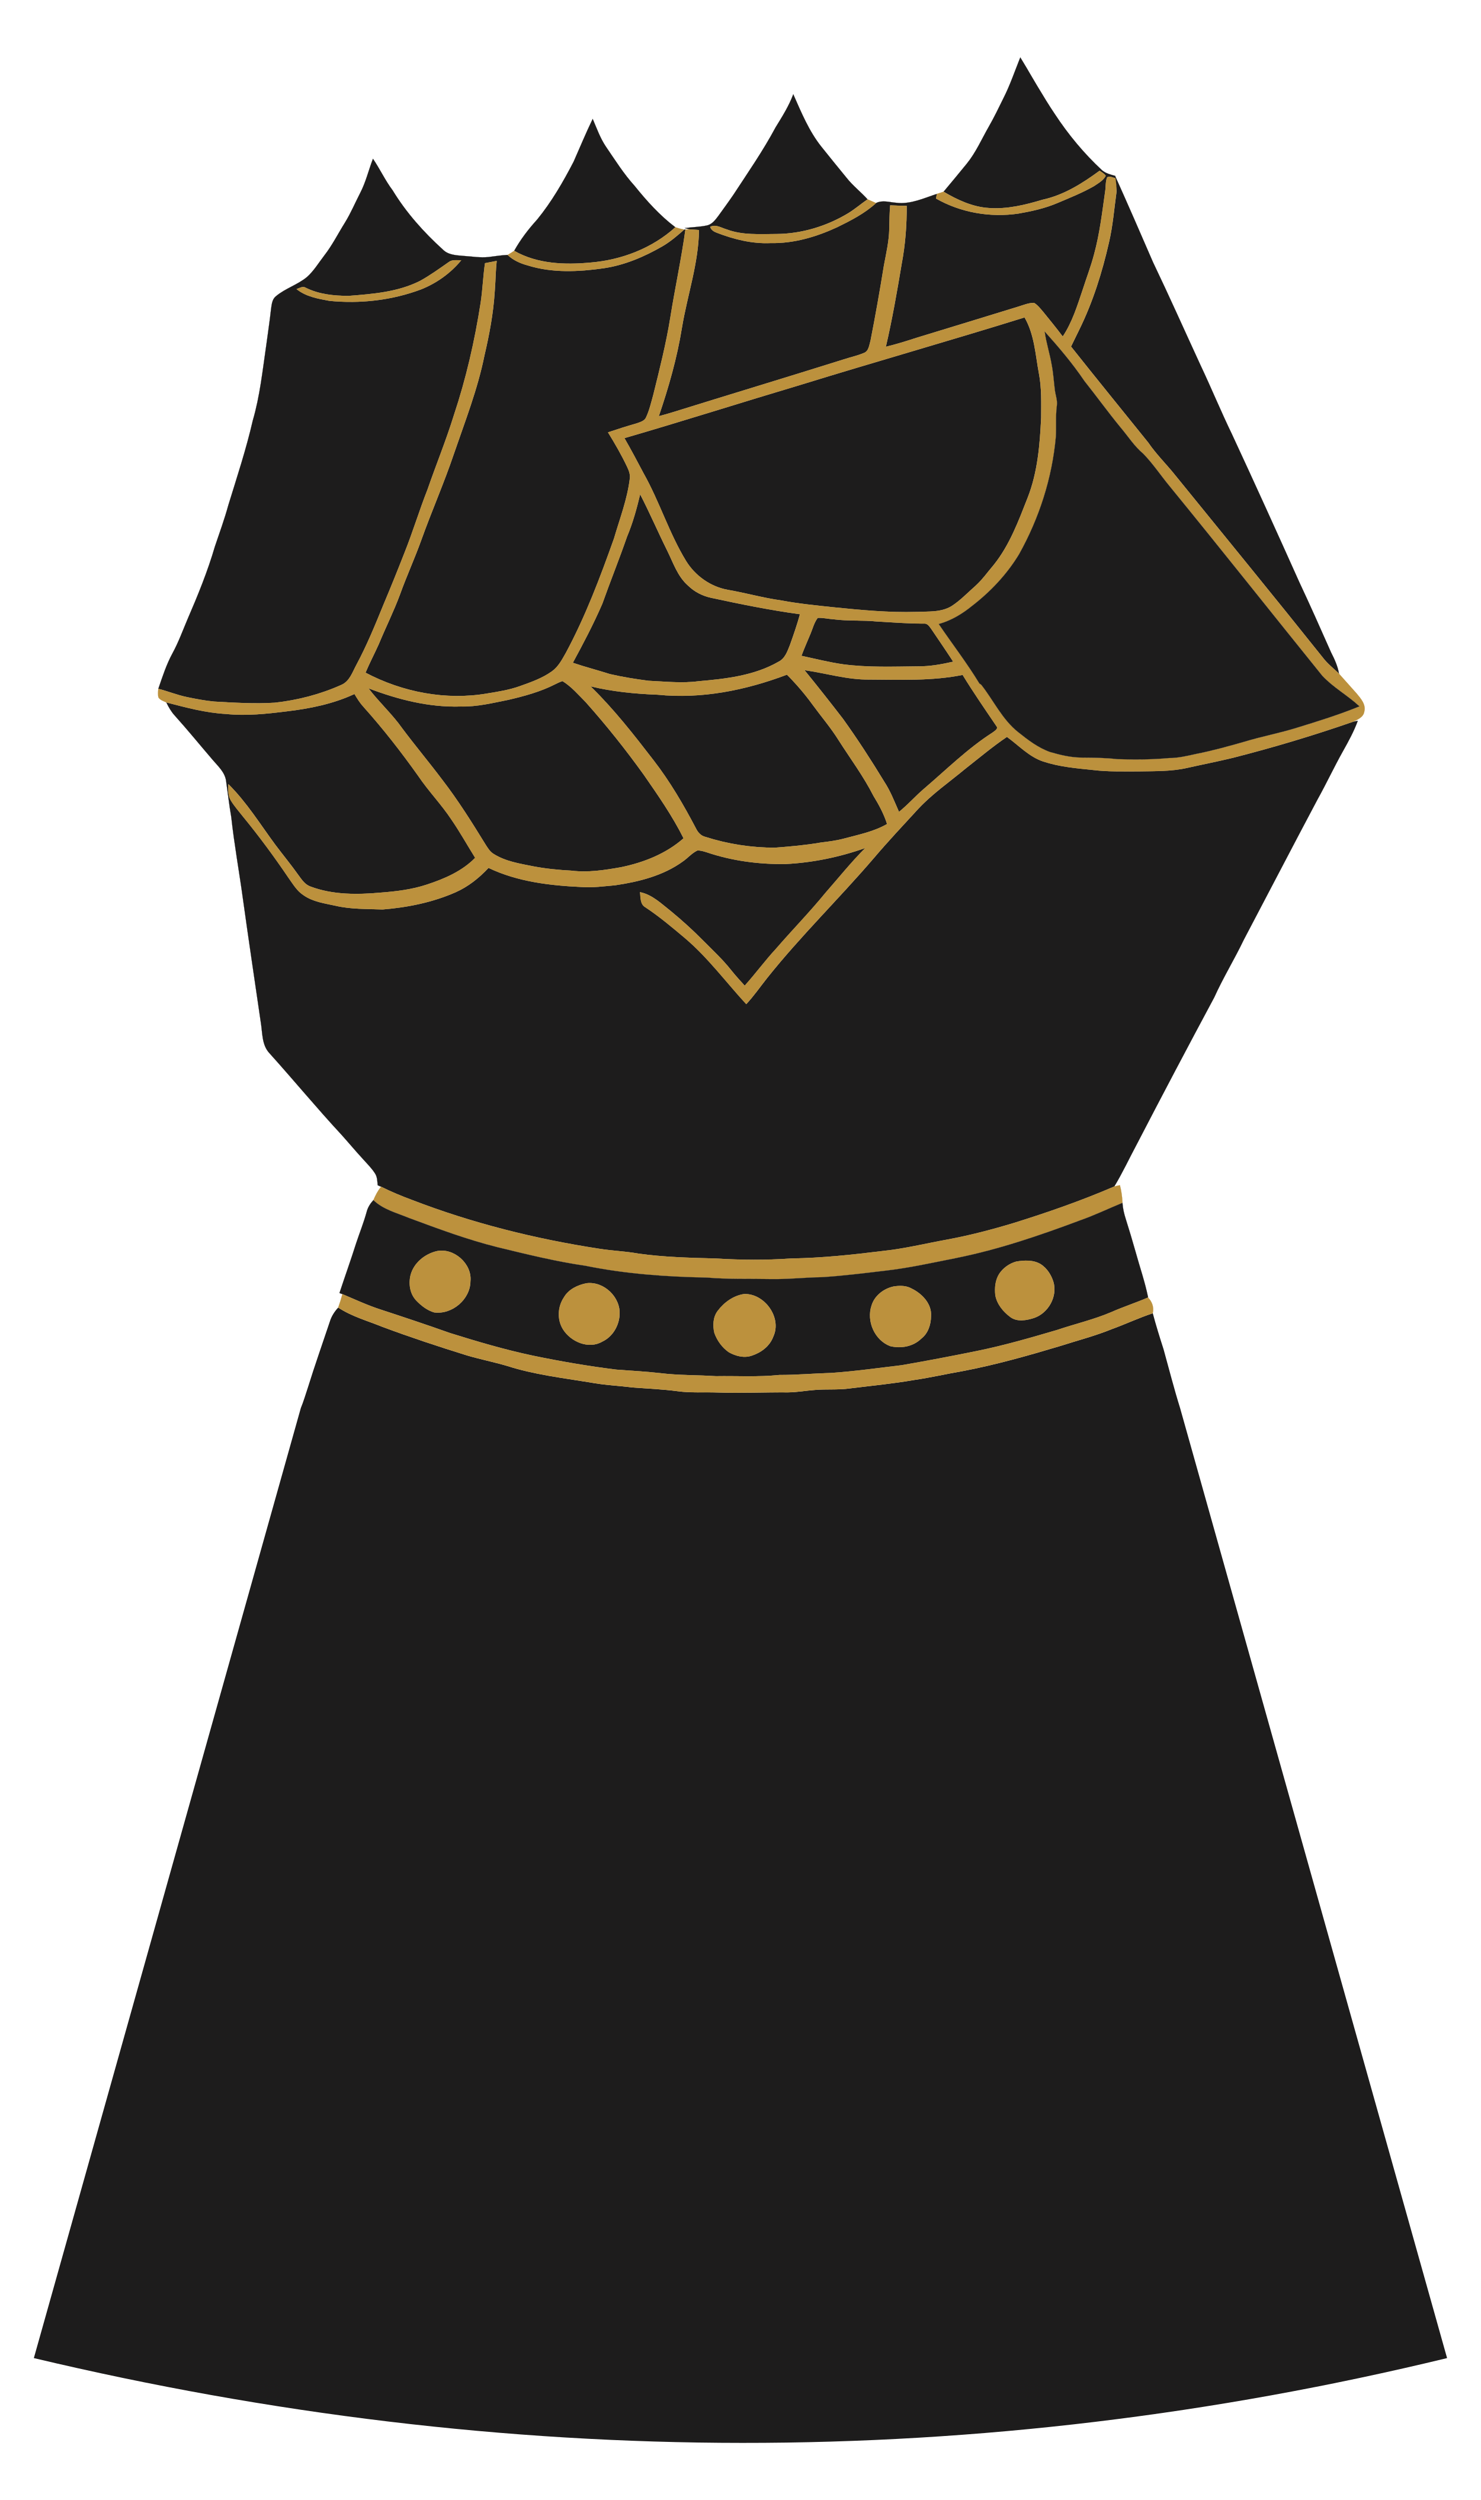 <?xml version="1.0" encoding="UTF-8"?>
<!DOCTYPE svg  PUBLIC '-//W3C//DTD SVG 1.1//EN'  'http://www.w3.org/Graphics/SVG/1.1/DTD/svg11.dtd'>
<svg enable-background="new 977.593 54.564 1003.924 1693.871" version="1.1" viewBox="977.59 54.564 1003.9 1693.9" xml:space="preserve" xmlns="http://www.w3.org/2000/svg">

	<path d="m1958.5 1652.2c-317.74 76.99-637.08 76.228-957.97 0l180.98-643.71c1.85-4.48 3.19-9.13 4.72-13.71 4.66-15.03 9.92-29.85 14.9-44.77 1.09-3.62 3.16-6.84 5.72-9.59 9.18 6.07 19.89 8.98 29.99 13.09 18.88 7.04 38.02 13.36 57.26 19.33 9.06 2.67 18.33 4.5 27.38 7.17 18.19 5.84 37.25 8.05 56.03 11.13 9.53 1.81 19.25 2.19 28.87 3.43 10.21 0.73 20.46 1.2 30.63 2.54 8.88 1.23 17.87 0.51 26.8 0.85 16.02 0.56 32.04-0.21 48.06-0.09 6.01-0.04 11.94-1.18 17.93-1.61 8-0.73 16.08 0.09 24.05-1.08 14.43-1.79 28.92-3.17 43.26-5.66 11.12-1.61 22.07-4.15 33.14-6.06 22.21-4.23 43.97-10.39 65.61-16.87 11.92-3.82 24.09-6.94 35.7-11.68 9.22-3.35 18.12-7.56 27.45-10.63 2.18 8.21 4.71 16.32 7.31 24.41 3.7 13.27 7.08 26.65 11.19 39.8l180.99 643.71z" fill="#1D1C1C"/>
	<g stroke-width=".094">
		<path d="m1669.2 93.438 4.362 7.237s12.115 21.015 19.015 31.105c9.12 13.89 19.81 26.78 32 38.09 2.48 2.15 5.75 2.95 8.84 3.82 0.07 0.4 0.22 1.21 0.29 1.61-1.85-0.35-3.8-1.63-5.61-0.62-1.26 3.14-0.81 6.64-1.4 9.92-2 14.12-3.68 28.35-7.43 42.14-2.15 8.23-5.22 16.17-7.81 24.27-3.65 10.84-7.07 21.95-13.48 31.56-4.31-5.73-8.84-11.28-13.36-16.84-1.86-2.14-3.62-4.48-6.08-5.96-3.74-0.03-7.25 1.51-10.77 2.57-22.99 7.04-45.96 14.13-68.97 21.11-6.85 2.24-13.73 4.38-20.74 6.07 4.34-18.62 7.6-37.46 10.76-56.31 2.44-12.9 3.44-26.04 3.38-39.16-3.73-0.05-7.46-0.16-11.18-0.37-0.45 5.26-0.5 10.54-0.62 15.82-0.12 8.38-2.07 16.59-3.6 24.79-2.76 17.05-5.75 34.06-9.09 51-0.92 3.01-1.13 7.25-4.61 8.46-4.41 1.86-9.12 2.84-13.66 4.34-38.65 12.13-77.44 23.83-116.12 35.87-3.04 0.92-6.1 1.79-9.17 2.61 6.69-19.6 12.41-39.59 15.7-60.05 3.68-22.07 11.24-43.55 11.55-66.1-2.11-0.16-4.21-0.31-6.31-0.46-1.14-0.25-2.25-0.55-3.37-0.84 4.93-0.72 9.96-0.74 14.85-1.76 3.54-0.64 5.8-3.67 7.83-6.35 3.49-4.84 7.02-9.65 10.38-14.58 9.83-15.01 20.09-29.78 28.56-45.62 4.44-7.22 9.01-14.41 11.97-22.4 5.45 12.29 10.62 24.95 19.07 35.56 5.6 7.05 11.32 14.01 17.01 20.98 4.22 5.4 9.71 9.6 14.3 14.67-4.47 3.07-8.58 6.64-13.21 9.46-14.6 8.78-31.46 13.9-48.54 14.04-11.26 0-22.9 0.95-33.66-3.09-3.66-1.01-7.49-3.74-11.29-1.76 0.63 2.08 2.51 3.23 4.43 3.95 11.6 4.47 23.95 7.59 36.47 7.01 15.65 0.36 30.97-4.18 45.05-10.68 9.34-4.56 18.73-9.35 26.47-16.41 4.4-2.25 9.38-0.46 14.01-0.17 9.53 1.08 18.45-3.16 27.28-6.05-0.21 1.05-0.41 2.1-0.6 3.15 16.79 9.56 36.73 12.98 55.79 10.19 9.05-1.58 18.1-3.55 26.57-7.19 8.34-3.52 16.79-6.9 24.68-11.39 2.9-1.98 6.3-3.8 8-7.01-1.06-1.51-2.72-2.38-4.17-3.43-11.66 8.59-24.3 16.55-38.65 19.64-11.81 3.54-24.06 6.55-36.48 5.62-11.03-0.72-21.27-5.49-30.64-11.04 5.26-6.3 10.52-12.6 15.7-18.98 6.19-7.61 10.11-16.68 14.96-25.14 3.57-6.22 6.68-12.68 9.84-19.11 4.42-8.64 7.912-18.822 11.502-27.792z" fill="#1D1C1C" stroke="#1D1C1C"/>
		<path d="m1366.4 164.13c4.29-9.69 8.33-19.48 12.95-29.02 2.76 6.4 5.08 13.06 9.01 18.87 6.19 9.05 12.04 18.39 19.43 26.55 8.24 10.23 17.09 20.07 27.61 28.01-15.73 14.24-36.47 22.18-57.48 23.92-17.47 1.66-36.21 0.99-51.79-7.96 4.28-7.69 9.63-14.66 15.54-21.16 9.82-12 17.6-25.49 24.73-39.21z" fill="#1D1C1C" stroke="#1D1C1C"/>
		<path d="m1230.4 162.11c4.76 6.97 8.28 14.7 13.38 21.46 9.15 15.03 21 28.28 34.01 40.08 3.64 3.69 9.06 3.86 13.9 4.29 5.74 0.34 11.48 1.39 17.24 0.74 4.26-0.49 8.49-1.25 12.78-1.39 3.74 3.53 8.49 5.7 13.41 7.02 16.68 5.28 34.55 4.44 51.65 1.99 14.23-2.08 27.62-7.82 40-14.96 5.32-3.13 10.02-7.16 14.63-11.23l0.83-0.04c-2.76 19.95-7.06 39.64-10.23 59.52-2.85 17.71-7.25 35.11-11.57 52.5-1.43 5.09-2.59 10.31-4.84 15.13-1.1 2.7-4.22 3.36-6.68 4.27-6.44 1.83-12.82 3.86-19.16 6.01 4.67 7.56 9.12 15.27 12.94 23.31 1.17 2.47 2.24 5.16 1.85 7.96-1.68 13.98-6.81 27.19-10.73 40.63-9.38 26.34-19.29 52.66-32.55 77.33-2.62 4.6-5.14 9.56-9.57 12.7-6.58 4.7-14.31 7.4-21.87 10.08-7.07 2.51-14.49 3.7-21.87 4.89-28.08 4.86-57.51-0.83-82.6-14.08 2.76-6.58 6.1-12.88 9.02-19.38 4.66-11.26 10.12-22.18 14.36-33.6 4.44-12.36 9.92-24.32 14.37-36.68 7.05-19.72 15.53-38.9 22.22-58.76 7.51-21.92 16.04-43.61 20.63-66.4 3.31-14.16 6.04-28.5 6.96-43.03 0.6-7.04 0.61-14.11 1.36-21.13-2.64 0.5-5.27 1.02-7.9 1.54-1.3 8.89-1.6 17.89-2.94 26.77-4.03 25.83-9.88 51.41-18.16 76.22-5.25 16.99-12.02 33.45-17.83 50.25-5.63 14.28-10.05 29.01-15.77 43.26-4.55 11.66-9.25 23.26-14.11 34.8-5.62 13.77-11.25 27.55-18.29 40.67-2.74 5-4.64 11.39-10.36 13.78-14.25 6.39-29.57 10.34-45.07 12.05-13.63 0.85-27.28-0.01-40.89-0.77-6.23-0.57-12.38-1.76-18.49-3.02-6.66-1.37-12.98-3.96-19.55-5.66 2.81-8.22 5.5-16.56 9.68-24.22 3.98-7.32 6.83-15.15 10.07-22.81 7-16.16 13.68-32.53 18.62-49.45 3.13-9.29 6.51-18.5 9.09-27.96 5.86-19.02 12.11-37.93 16.57-57.34 4.85-16.59 6.62-33.83 9.12-50.87 1.1-8.27 2.37-16.51 3.27-24.81 0.46-2.99 0.71-6.49 3.3-8.51 6.35-5.33 14.62-7.72 21.02-13 4.65-4.12 7.86-9.53 11.62-14.42 5.52-7.06 9.52-15.11 14.27-22.68 3.89-6.35 6.78-13.22 10.18-19.83 3.85-7.36 5.71-15.51 8.68-23.22m51.22 70.15c-6.33 4.4-12.58 8.96-19.36 12.66-14.94 7.53-31.91 8.84-48.31 10.13-9.89-0.02-20.15-1.03-29.11-5.53-2.05-1.28-4.21 0.28-6.2 0.89 6.27 5.13 14.54 6.53 22.28 7.97 20.93 2.08 42.39-0.37 62.12-7.77 10.48-4.18 20-10.96 27.18-19.7-2.89 0.05-6.17-0.64-8.6 1.35z" fill="#1D1C1C" stroke="#1D1C1C"/>
		<path d="m1684.3 189.88c14.35-3.09 26.99-11.05 38.65-19.64 1.45 1.05 3.11 1.92 4.17 3.43-1.7 3.21-5.1 5.03-8 7.01-7.89 4.49-16.34 7.87-24.68 11.39-8.47 3.64-17.52 5.61-26.57 7.19-19.06 2.79-39-0.63-55.79-10.19 0.19-1.05 0.39-2.1 0.6-3.15 1.49-0.5 2.99-0.98 4.5-1.46 9.37 5.55 19.61 10.32 30.64 11.04 12.42 0.93 24.67-2.08 36.48-5.62z" fill="#BC913D" stroke="#BC913D"/>
		<path d="m1734.4 184.73c0.36-1.54-1.41-9.52-0.96-11.04 7.86 17.34 18.16 41.04 25.72 58.51 11.07 23.11 21.49 46.53 32.22 69.8 7.31 15.46 13.82 31.29 21.27 46.68 15.49 33.32 30.65 66.78 45.69 100.3 7.41 15.76 14.47 31.69 21.53 47.61 2.34 4.57 4.5 9.29 5.38 14.39-3.7-3.57-7.84-6.73-10.96-10.87-32.96-41.31-66.47-82.17-99.77-123.21-6.04-7.63-13.1-14.43-18.59-22.49-17.45-21.67-35.04-43.24-52.34-65.05 1.86-3.85 3.74-7.69 5.63-11.52 9.2-18.72 15.48-38.73 20.09-59.03 2.63-11.21 3.51-22.71 5.09-34.08z" fill="#1D1C1C" stroke="#1D1C1C"/>
		<path d="m1552.5 199.08c4.63-2.82 8.74-6.39 13.21-9.46 1.91 0.83 3.82 1.66 5.72 2.52-7.74 7.06-17.13 11.85-26.47 16.41-14.08 6.5-29.4 11.04-45.05 10.68-12.52 0.58-24.87-2.54-36.47-7.01-1.92-0.72-3.8-1.87-4.43-3.95 3.8-1.98 7.63 0.75 11.29 1.76 10.76 4.04 22.4 3.09 33.66 3.09 17.08-0.14 33.94-5.26 48.54-14.04z" fill="#BC913D" stroke="#BC913D"/>
		<path d="m1435.4 208.54c1.94 0.66 3.93 1.18 5.94 1.57-4.61 4.07-9.31 8.1-14.63 11.23-12.38 7.14-25.77 12.88-40 14.96-17.1 2.45-34.97 3.29-51.65-1.99-4.92-1.32-9.67-3.49-13.41-7.02 1.51-0.89 3.04-1.78 4.48-2.79 15.58 8.95 34.32 9.62 51.79 7.96 21.01-1.74 41.75-9.68 57.48-23.92z" fill="#BC913D" stroke="#BC913D"/>
		<path d="m1281.6 232.26c2.43-1.99 5.71-1.3 8.6-1.35-7.18 8.74-16.7 15.52-27.18 19.7-19.73 7.4-41.19 9.85-62.12 7.77-7.74-1.44-16.01-2.84-22.28-7.97 1.99-0.61 4.15-2.17 6.2-0.89 8.96 4.5 19.22 5.51 29.11 5.53 16.4-1.29 33.37-2.6 48.31-10.13 6.78-3.7 13.03-8.26 19.36-12.66z" fill="#BC913D" stroke="#BC913D"/>
		<path d="m1520.5 315.22c50.42-15.55 101.2-29.93 151.58-45.61 6.7 11.51 7.34 25.08 9.73 37.88 1.92 9.89 1.57 19.99 1.53 30.01-0.85 18.35-2.38 37.06-9.17 54.32-6.18 15.71-12.16 31.92-22.8 45.26-4.29 5.01-8.07 10.5-13.07 14.87-5.13 4.54-9.91 9.57-15.72 13.29-7.09 4.32-15.77 3.54-23.73 3.9-18.71 0.56-37.36-1.23-55.96-3.1-12.03-1.27-24.08-2.46-35.98-4.7-12.15-1.69-23.96-5.09-36.04-7.16-11.64-2.11-22.04-9.49-28.23-19.53-11.49-18.79-17.95-40.1-28.73-59.26-4.26-8.05-8.51-16.11-13.07-24 40.01-11.62 79.72-24.28 119.66-36.17z" fill="#1D1C1C" stroke="#1D1C1C"/>
		<path d="m1411.5 389.42c6.48 12.51 12.03 25.47 18.31 38.09 4.11 8.25 7.03 17.56 14.2 23.81 4.32 4.26 9.87 7.05 15.8 8.3 19.89 4.29 39.86 8.34 60.04 11.09-1.95 7.08-4.36 14.02-6.83 20.93-1.71 4.25-3.34 9.16-7.78 11.3-16.45 9.44-35.72 11.58-54.27 13.19-11.24 1.5-22.57 0.17-33.83-0.32-8.75-1.15-17.5-2.53-26.11-4.53-8.36-2.66-16.87-4.83-25.18-7.67 7.12-13.09 14.06-26.32 20-40 5.4-15.2 11.46-30.15 16.73-45.39 3.91-9.29 6.59-19.01 8.92-28.8z" fill="#1D1C1C" stroke="#1D1C1C"/>
		<path d="m1531.9 473.17c3.68-0.18 7.3 0.75 10.97 0.98 9.68 1.25 19.48 0.46 29.18 1.47 10.58 0.59 21.15 1.46 31.76 1.42 2.41-0.3 3.74 1.88 4.99 3.56 4.99 7.4 10.07 14.76 14.93 22.26-7.83 1.78-15.79 3.26-23.84 3.18-16.86 0.17-33.82 0.84-50.59-1.36-9.6-1.35-19-3.76-28.47-5.79 1.92-5.1 4.13-10.08 6.22-15.11 1.5-3.58 2.41-7.5 4.85-10.61z" fill="#1D1C1C" stroke="#1D1C1C"/>
		<path d="m1522.9 508.58c14.66 2.08 29.07 6.57 44 6.38 21.08 0.1 42.43 1.04 63.22-3.15 7.23 11.79 15.1 23.19 22.86 34.63 1.69 1.96-1.36 3.44-2.65 4.5-16.82 10.77-31.04 24.91-46.17 37.82-5.94 5.06-11.1 10.97-17.18 15.87-3.07-6.88-5.75-14-9.91-20.32-8.89-14.6-18.16-28.96-28.14-42.83-8.54-11.08-17.2-22.06-26.03-32.9z" fill="#1D1C1C" stroke="#1D1C1C"/>
		<path d="m1423.4 525.22c29.79 3.04 59.81-3.05 87.62-13.58 6.28 6.33 12.12 13.1 17.35 20.32 5.9 8.1 12.47 15.71 17.76 24.24 7.94 12.44 16.82 24.33 23.51 37.52 3.71 6.06 7.12 12.32 9.26 19.13-8.9 5.15-19.09 7.16-28.9 9.79-5.19 1.41-10.52 2.1-15.85 2.74-10.35 1.8-20.83 2.72-31.29 3.52-15.96 0.01-31.94-2.48-47.14-7.33-2.96-0.7-5.03-2.99-6.32-5.62-8.45-16.09-17.64-31.87-28.79-46.27-13.41-17.39-26.99-34.79-42.76-50.14 14.92 3.61 30.24 5.1 45.55 5.68z" fill="#1D1C1C" stroke="#1D1C1C"/>
		<path d="m1358.9 516c6.13 3.82 10.92 9.41 15.95 14.53 13.89 15.59 26.93 31.94 39.1 48.9 9.66 13.92 19.42 27.9 27 43.09-11.84 10.47-27.1 16.46-42.45 19.61-11.07 1.97-22.37 3.73-33.63 2.32-8.71-0.45-17.41-1.32-25.98-2.96-9.14-1.83-18.67-3.3-26.69-8.37-2.5-1.47-3.99-4.06-5.52-6.42-9.2-14.95-18.54-29.85-29.26-43.77-8.85-11.77-18.33-23.06-27.15-34.85-6.84-9.75-15.78-17.74-22.94-27.21 19.93 7.59 41.05 13.03 62.53 12.34 11.02 0.28 21.77-2.4 32.49-4.55 10.7-2.51 21.43-5.4 31.28-10.39 1.72-0.82 3.42-1.73 5.27-2.27z" fill="#1D1C1C" stroke="#1D1C1C"/>
		<path d="m1171.8 536.52c15.79-1.86 31.61-5.03 46.09-11.79 1.81 3.05 3.68 6.09 6.1 8.71 13.34 14.88 25.64 30.66 37.21 46.95 6.92 10.26 15.63 19.17 22.45 29.5 5.75 8.37 10.69 17.25 16.07 25.86-8.9 9.11-20.87 14.24-32.77 18.14-10 3.32-20.52 4.61-30.99 5.42-15.98 1.46-32.61 1.64-47.85-4.08-3.51-1.21-5.73-4.33-7.81-7.19-5.07-7.19-10.68-13.97-15.96-20.99-10.33-13.95-19.52-28.94-31.93-41.21-0.04 3.79-0.34 7.9 1.8 11.24 2.39 3.88 5.44 7.28 8.24 10.86 10.88 13.27 21.08 27.1 30.7 41.31 3.04 4.22 5.73 8.95 10.22 11.83 6.39 4.5 14.3 5.5 21.74 7.14 10.43 2.44 21.21 2.08 31.84 2.51 16.96-1.37 33.94-4.8 49.56-11.69 8.52-3.77 15.91-9.71 22.25-16.48 19.62 9.39 41.67 11.96 63.16 12.95 7.55 0.57 15.1-0.54 22.61-1.17 16.13-2.37 32.64-6.47 46.03-16.2 3.33-2.31 6.01-5.58 9.71-7.34 2.14-0.19 4.23 0.55 6.26 1.15 17.13 5.82 35.33 8.23 53.38 8 18.5-0.9 36.84-4.7 54.29-10.89-9.64 9.65-18.17 20.32-27.16 30.56-10.61 12.99-22.37 24.97-33.33 37.66-7.48 8.05-13.95 16.96-21.31 25.11-3.25-3.55-6.47-7.13-9.48-10.89-5.58-7.03-12.2-13.14-18.5-19.51-6.98-7.05-14.32-13.74-21.98-20.03-6.48-5.06-12.64-11.24-21-12.94 0.51 3.57-0.01 8.24 3.71 10.27 9.51 6.3 18.23 13.68 26.95 21.01 15.49 13.2 27.64 29.66 41.36 44.57 5.16-5.53 9.46-11.77 14.15-17.68 22.54-28.27 48.52-53.53 72.06-80.94 9.77-11.52 20.12-22.53 30.35-33.65 9.54-10.24 21.14-18.22 31.86-27.13 9.35-7.33 18.44-15.01 28.29-21.67 8.04 5.79 15.01 13.52 24.65 16.7 10.89 3.6 22.41 4.57 33.76 5.74 10.06 1.23 20.22 0.93 30.34 0.95 11.2-0.23 22.55 0.13 33.55-2.4 10.31-2.32 20.69-4.33 30.96-6.83 27.49-7.01 54.71-15.16 81.52-24.47 0.75-0.14 2.26-0.41 3.01-0.55-2.61 7.19-6.3 13.9-10.03 20.55-6.05 10.78-11.27 21.98-17.28 32.77-16.81 31.61-33.27 63.39-49.97 95.05-6.31 13.19-13.99 25.66-20 38.99-17.73 33.04-35.23 66.21-52.5 99.5-5.11 9.53-9.67 19.39-15.28 28.64-22.2 9.57-45.06 17.53-68.13 24.72-14.84 4.48-29.85 8.41-45.09 11.23-14.58 2.65-29.01 6.21-43.77 7.75-20.58 2.56-41.24 4.74-62 5.07-16.98 1.19-34.05 1.07-51.02 0.01-17.6-0.46-35.25-0.87-52.71-3.34-8.82-1.6-17.81-1.86-26.66-3.31-43.2-6.64-85.86-17.3-126.67-33.03-7.12-2.64-14.14-5.54-20.93-8.95-0.76-0.35-1.53-0.67-2.3-0.99-0.29-2.7-0.26-5.59-1.79-7.95-2.29-3.63-5.4-6.63-8.24-9.83-4.96-5.38-9.64-11-14.53-16.44-16.72-18.01-32.36-36.98-48.81-55.23-5.31-5.64-4.69-13.89-5.9-21.01-4.02-27.65-8.17-55.29-12.01-82.97-2.55-18.71-5.94-37.3-8-56.08-1.43-8.13-2.32-16.34-3.51-24.51-0.82-5.78-5.35-9.83-8.94-14.03-8.64-10.04-16.98-20.33-25.85-30.17-2.41-2.63-4.19-5.74-5.72-8.94 13.32 3.45 26.73 7.09 40.54 7.83 13.66 1.42 27.38-0.06 40.94-1.75z" fill="#1D1C1C" stroke="#1D1C1C"/>
		<path d="m1732.9 858.44c1.26-0.35 2.54-0.63 3.83-0.9 1.03 3.92 1.56 7.95 1.75 12-9.58 3.91-18.9 8.44-28.69 11.85-27.45 10.28-55.3 19.79-84.1 25.56-15.86 3.15-31.66 6.69-47.74 8.53-14.32 1.69-28.64 3.5-43.04 4.41-11.67 0.18-23.3 1.52-34.99 1.29-14.36-0.29-28.76 0.21-43.08-1.01-27.58-0.52-55.21-2.46-82.28-7.98-20.18-2.9-39.98-7.83-59.78-12.62-20.47-5.12-40.27-12.5-60.03-19.83-8.28-3.43-17.44-5.65-24.05-12.08 1.37-3.22 2.94-6.39 5.22-9.07 6.79 3.41 13.81 6.31 20.93 8.95 40.81 15.73 83.47 26.39 126.67 33.03 8.85 1.45 17.84 1.71 26.66 3.31 17.46 2.47 35.11 2.88 52.71 3.34 16.97 1.06 34.04 1.18 51.02-0.01 20.76-0.33 41.42-2.51 62-5.07 14.76-1.54 29.19-5.1 43.77-7.75 15.24-2.82 30.25-6.75 45.09-11.23 23.07-7.19 45.93-15.15 68.13-24.72z" fill="#BC913D" stroke="#BC913D"/>
		<path d="m1226.1 875.72c0.76-3.07 2.47-5.75 4.57-8.06 6.61 6.43 15.77 8.65 24.05 12.08 19.76 7.33 39.56 14.71 60.03 19.83 19.8 4.79 39.6 9.72 59.78 12.62 27.07 5.52 54.7 7.46 82.28 7.98 14.32 1.22 28.72 0.72 43.08 1.01 11.69 0.23 23.32-1.11 34.99-1.29 14.4-0.91 28.72-2.72 43.04-4.41 16.08-1.84 31.88-5.38 47.74-8.53 28.8-5.77 56.65-15.28 84.1-25.56 9.79-3.41 19.11-7.94 28.69-11.85 0.25 3.75 1.12 7.43 2.27 11.02 2.28 7.19 4.44 14.42 6.5 21.69 2.87 10.46 6.47 20.72 8.63 31.38-8.19 3.56-16.71 6.28-24.87 9.89-11.94 5.11-24.63 8-36.9 12.15-17.9 5.25-35.84 10.46-54.13 14.18-16.98 3.46-34 6.7-51.07 9.66-15.79 1.87-31.56 4.12-47.43 5.23-11.87 0.34-23.71 1.42-35.59 1.4-14.27 1.49-28.64 0.58-42.96 0.82-12.61-0.85-25.29-0.5-37.86-2.08-9.82-1.11-19.69-1.62-29.54-2.36-19.12-2.35-38.13-5.63-56.99-9.55-18.9-4.01-37.44-9.5-55.86-15.25-15.59-5.54-31.29-10.76-47.01-15.91-8.87-2.86-17.32-6.8-25.88-10.43-0.52-0.19-1.55-0.57-2.07-0.76 3.75-11.34 7.77-22.58 11.38-33.96 2.32-6.99 5.08-13.83 7.03-20.94m47.33 26.57c-7.96 1.96-15.27 7.89-17.47 15.99-1.52 5.92-0.55 12.82 3.79 17.38 3.36 3.52 7.41 6.7 12.15 8.07 12.18 1.63 24.51-8.85 24.59-21.19 1.14-11.91-11.45-22.89-23.06-20.25m393.01 7.02c-4.63 1.29-8.79 4.24-11.47 8.23-2.74 4.28-3.24 9.61-2.67 14.56 1.1 6.1 5.32 11.16 10.18 14.79 4.65 3.45 10.97 2.25 16.09 0.59 9.7-3.27 16.09-14.72 13.02-24.63-1.47-4.62-4.28-8.97-8.35-11.67-4.96-3.1-11.26-2.83-16.8-1.87m-291.2 14.66c-6 1.18-12.17 4.05-15.35 9.53-4.29 6.35-4.75 15.1-0.67 21.66 5.3 8.52 17.47 13.74 26.68 8.33 6.87-3.19 11.21-10.55 11.67-17.97 0.94-11.87-10.45-22.97-22.33-21.55m208.07 2.21c-6.67 1.42-12.88 6.17-14.91 12.84-3.61 10.61 2.05 23.58 12.64 27.56 7.24 1.74 15.45 0.34 20.92-4.98 4.74-3.57 6.66-9.62 6.73-15.35 0.57-8.31-6.03-15.2-13.04-18.6-3.72-2.18-8.21-2.13-12.34-1.47m-101.27 5.11c-7.26 1.05-13.61 5.65-17.94 11.42-3.2 4.22-3.44 9.99-2.23 14.98 1.83 5.15 5.25 9.87 9.76 13.01 4.66 2.65 10.52 4.16 15.73 2.26 6.27-2.04 12.08-6.44 14.4-12.79 6.02-12.88-5.89-29.33-19.72-28.88z" fill="#1D1C1C" stroke="#1D1C1C"/>
		<path d="m1273.4 902.29c11.61-2.64 24.2 8.34 23.06 20.25-0.08 12.34-12.41 22.82-24.59 21.19-4.74-1.37-8.79-4.55-12.15-8.07-4.34-4.56-5.31-11.46-3.79-17.38 2.2-8.1 9.51-14.03 17.47-15.99z" fill="#BC913D" stroke="#BC913D"/>
		<path d="m1666.4 909.31c5.54-0.96 11.84-1.23 16.8 1.87 4.07 2.7 6.88 7.05 8.35 11.67 3.07 9.91-3.32 21.36-13.02 24.63-5.12 1.66-11.44 2.86-16.09-0.59-4.86-3.63-9.08-8.69-10.18-14.79-0.57-4.95-0.07-10.28 2.67-14.56 2.68-3.99 6.84-6.94 11.47-8.23z" fill="#BC913D" stroke="#BC913D"/>
		<path d="m1375.2 923.97c11.88-1.42 23.27 9.68 22.33 21.55-0.46 7.42-4.8 14.78-11.67 17.97-9.21 5.41-21.38 0.19-26.68-8.33-4.08-6.56-3.62-15.31 0.67-21.66 3.18-5.48 9.35-8.35 15.35-9.53z" fill="#BC913D" stroke="#BC913D"/>
		<path d="m1583.3 926.18c4.13-0.66 8.62-0.71 12.34 1.47 7.01 3.4 13.61 10.29 13.04 18.6-0.07 5.73-1.99 11.78-6.73 15.35-5.47 5.32-13.68 6.72-20.92 4.98-10.59-3.98-16.25-16.95-12.64-27.56 2.03-6.67 8.24-11.42 14.91-12.84z" fill="#BC913D" stroke="#BC913D"/>
		<path d="m1482 931.29c13.83-0.45 25.74 16 19.72 28.88-2.32 6.35-8.13 10.75-14.4 12.79-5.21 1.9-11.07 0.39-15.73-2.26-4.51-3.14-7.93-7.86-9.76-13.01-1.21-4.99-0.97-10.76 2.23-14.98 4.33-5.77 10.68-10.37 17.94-11.42z" fill="#BC913D" stroke="#BC913D"/>
		<path d="m1759 944.29c-9.33 3.07-18.23 7.28-27.45 10.63-11.61 4.74-23.78 7.86-35.7 11.68-21.64 6.48-43.4 12.64-65.61 16.87-11.07 1.91-22.02 4.45-33.14 6.06-14.34 2.49-28.83 3.87-43.26 5.66-7.97 1.17-16.05 0.35-24.05 1.08-5.99 0.43-11.92 1.57-17.93 1.61-16.02-0.12-32.04 0.65-48.06 0.09-8.93-0.34-17.92 0.38-26.8-0.85-10.17-1.34-20.42-1.81-30.63-2.54-9.62-1.24-19.34-1.62-28.87-3.43-18.78-3.08-37.84-5.29-56.03-11.13-9.05-2.67-18.32-4.5-27.38-7.17-19.24-5.97-38.38-12.29-57.26-19.33-10.1-4.11-20.81-7.02-29.99-13.09 1.08-2.98 2-6.01 2.85-9.05 8.56 3.63 17.01 7.57 25.88 10.43 15.72 5.15 31.42 10.37 47.01 15.91 18.42 5.75 36.96 11.24 55.86 15.25 18.86 3.92 37.87 7.2 56.99 9.55 9.85 0.74 19.72 1.25 29.54 2.36 12.57 1.58 25.25 1.23 37.86 2.08 14.32-0.24 28.69 0.67 42.96-0.82 11.88 0.02 23.72-1.06 35.59-1.4 15.87-1.11 31.64-3.36 47.43-5.23 17.07-2.96 34.09-6.2 51.07-9.66 18.29-3.72 36.23-8.93 54.13-14.18 12.27-4.15 24.96-7.04 36.9-12.15 8.16-3.61 16.68-6.33 24.87-9.89 2.81 2.87 4.16 6.69 3.22 10.66z" fill="#BC913D" stroke="#BC913D"/>
		<path d="m1897.1 524.29c-3.99-4.42-7.89-8.91-11.89-13.31-3.7-3.57-7.84-6.73-10.96-10.87-32.96-41.31-66.47-82.17-99.77-123.21-6.04-7.63-13.1-14.43-18.59-22.49-17.45-21.67-35.04-43.24-52.34-65.05 1.86-3.85 3.74-7.69 5.63-11.52 9.2-18.72 15.48-38.73 20.09-59.03 2.63-11.21 3.51-22.71 5.09-34.08 0.05-3.16-0.18-6.32-0.67-9.43-1.85-0.35-3.8-1.63-5.61-0.62-1.26 3.14-0.81 6.64-1.4 9.92-2 14.12-3.68 28.35-7.43 42.14-2.15 8.23-5.22 16.17-7.81 24.27-3.65 10.84-7.07 21.95-13.48 31.56-4.31-5.73-8.84-11.28-13.36-16.84-1.86-2.14-3.62-4.48-6.08-5.96-3.74-0.03-7.25 1.51-10.77 2.57-22.99 7.04-45.96 14.13-68.97 21.11-6.85 2.24-13.73 4.38-20.74 6.07 4.34-18.62 7.6-37.46 10.76-56.31 2.44-12.9 3.44-26.04 3.38-39.16-3.73-0.05-7.46-0.16-11.18-0.37-0.45 5.26-0.5 10.54-0.62 15.82-0.12 8.38-2.07 16.59-3.6 24.79-2.76 17.05-5.75 34.06-9.09 51-0.92 3.01-1.13 7.25-4.61 8.46-4.41 1.86-9.12 2.84-13.66 4.34-38.65 12.13-77.44 23.83-116.12 35.87-3.04 0.92-6.1 1.79-9.17 2.61 6.69-19.6 12.41-39.59 15.7-60.05 3.68-22.07 11.24-43.55 11.55-66.1-2.11-0.16-4.21-0.31-6.31-0.46-0.72 0.03-2.14 0.08-2.86 0.11-2.76 19.95-7.06 39.64-10.23 59.52-2.85 17.71-7.25 35.11-11.57 52.5-1.43 5.09-2.59 10.31-4.84 15.13-1.1 2.7-4.22 3.36-6.68 4.27-6.44 1.83-12.82 3.86-19.16 6.01 4.67 7.56 9.12 15.27 12.94 23.31 1.17 2.47 2.24 5.16 1.85 7.96-1.68 13.98-6.81 27.19-10.73 40.63-9.38 26.34-19.29 52.66-32.55 77.33-2.62 4.6-5.14 9.56-9.57 12.7-6.58 4.7-14.31 7.4-21.87 10.08-7.07 2.51-14.49 3.7-21.87 4.89-28.08 4.86-57.51-0.83-82.6-14.08 2.76-6.58 6.1-12.88 9.02-19.38 4.66-11.26 10.12-22.18 14.36-33.6 4.44-12.36 9.92-24.32 14.37-36.68 7.05-19.72 15.53-38.9 22.22-58.76 7.51-21.92 16.04-43.61 20.63-66.4 3.31-14.16 6.04-28.5 6.96-43.03 0.6-7.04 0.61-14.11 1.36-21.13-2.64 0.5-5.27 1.02-7.9 1.54-1.3 8.89-1.6 17.89-2.94 26.77-4.03 25.83-9.88 51.41-18.16 76.22-5.25 16.99-12.02 33.45-17.83 50.25-5.63 14.28-10.05 29.01-15.77 43.26-4.55 11.66-9.25 23.26-14.11 34.8-5.62 13.77-11.25 27.55-18.29 40.67-2.74 5-4.64 11.39-10.36 13.78-14.25 6.39-29.57 10.34-45.07 12.05-13.63 0.85-27.28-0.01-40.89-0.77-6.23-0.57-12.38-1.76-18.49-3.02-6.66-1.37-12.98-3.96-19.55-5.66-0.16 1.95-0.41 3.97 0.11 5.89 1.16 1.79 3.41 2.45 5.27 3.32 13.32 3.45 26.73 7.09 40.54 7.83 13.66 1.42 27.38-0.06 40.94-1.75 15.79-1.86 31.61-5.03 46.09-11.79 1.81 3.05 3.68 6.09 6.1 8.71 13.34 14.88 25.64 30.66 37.21 46.95 6.92 10.26 15.63 19.17 22.45 29.5 5.75 8.37 10.69 17.25 16.07 25.86-8.9 9.11-20.87 14.24-32.77 18.14-10 3.32-20.52 4.61-30.99 5.42-15.98 1.46-32.61 1.64-47.85-4.08-3.51-1.21-5.73-4.33-7.81-7.19-5.07-7.19-10.68-13.97-15.96-20.99-10.33-13.95-19.52-28.94-31.93-41.21-0.04 3.79-0.34 7.9 1.8 11.24 2.39 3.88 5.44 7.28 8.24 10.86 10.88 13.27 21.08 27.1 30.7 41.31 3.04 4.22 5.73 8.95 10.22 11.83 6.39 4.5 14.3 5.5 21.74 7.14 10.43 2.44 21.21 2.08 31.84 2.51 16.96-1.37 33.94-4.8 49.56-11.69 8.52-3.77 15.91-9.71 22.25-16.48 19.62 9.39 41.67 11.96 63.16 12.95 7.55 0.57 15.1-0.54 22.61-1.17 16.13-2.37 32.64-6.47 46.03-16.2 3.33-2.31 6.01-5.58 9.71-7.34 2.14-0.19 4.23 0.55 6.26 1.15 17.13 5.82 35.33 8.23 53.38 8 18.5-0.9 36.84-4.7 54.29-10.89-9.64 9.65-18.17 20.32-27.16 30.56-10.61 12.99-22.37 24.97-33.33 37.66-7.48 8.05-13.95 16.96-21.31 25.11-3.25-3.55-6.47-7.13-9.48-10.89-5.58-7.03-12.2-13.14-18.5-19.51-6.98-7.05-14.32-13.74-21.98-20.03-6.48-5.06-12.64-11.24-21-12.94 0.51 3.57-0.01 8.24 3.71 10.27 9.51 6.3 18.23 13.68 26.95 21.01 15.49 13.2 27.64 29.66 41.36 44.57 5.16-5.53 9.46-11.77 14.15-17.68 22.54-28.27 48.52-53.53 72.06-80.94 9.77-11.52 20.12-22.53 30.35-33.65 9.54-10.24 21.14-18.22 31.86-27.13 9.35-7.33 18.44-15.01 28.29-21.67 8.04 5.79 15.01 13.52 24.65 16.7 10.89 3.6 22.41 4.57 33.76 5.74 10.06 1.23 20.22 0.93 30.34 0.95 11.2-0.23 22.55 0.13 33.55-2.4 10.31-2.32 20.69-4.33 30.96-6.83 27.49-7.01 54.71-15.16 81.52-24.47 3.01-1.41 6.88-2.98 7.47-6.72 1.33-4.9-2.4-9.01-5.27-12.48zm-496.24-172.9c40.01-11.62 79.72-24.28 119.66-36.17 50.42-15.55 101.2-29.93 151.58-45.61 6.7 11.51 7.34 25.08 9.73 37.88 1.92 9.89 1.57 19.99 1.53 30.01-0.85 18.35-2.38 37.06-9.17 54.32-6.18 15.71-12.16 31.92-22.8 45.26-4.29 5.01-8.07 10.5-13.07 14.87-5.13 4.54-9.91 9.57-15.72 13.29-7.09 4.32-15.77 3.54-23.73 3.9-18.71 0.56-37.36-1.23-55.96-3.1-12.03-1.27-24.08-2.46-35.98-4.7-12.15-1.69-23.96-5.09-36.04-7.16-11.64-2.11-22.04-9.49-28.23-19.53-11.49-18.79-17.95-40.1-28.73-59.26-4.26-8.05-8.51-16.11-13.07-24zm207.94 129.21c4.99 7.4 10.07 14.76 14.93 22.26-7.83 1.78-15.79 3.26-23.84 3.18-16.86 0.17-33.82 0.84-50.59-1.36-9.6-1.35-19-3.76-28.47-5.79 1.92-5.1 4.13-10.08 6.22-15.11 1.5-3.58 2.41-7.5 4.85-10.61 3.68-0.18 7.3 0.75 10.97 0.98 9.68 1.25 19.48 0.46 29.18 1.47 10.58 0.59 21.15 1.46 31.76 1.42 2.41-0.3 3.74 1.88 4.99 3.56zm-222.92-16.99c5.4-15.2 11.46-30.15 16.73-45.39 3.91-9.29 6.59-19.01 8.92-28.8 6.48 12.51 12.03 25.47 18.31 38.09 4.11 8.25 7.03 17.56 14.2 23.81 4.32 4.26 9.87 7.05 15.8 8.3 19.89 4.29 39.86 8.34 60.04 11.09-1.95 7.08-4.36 14.02-6.83 20.93-1.71 4.25-3.34 9.16-7.78 11.3-16.45 9.44-35.72 11.58-54.27 13.19-11.24 1.5-22.57 0.17-33.83-0.32-8.75-1.15-17.5-2.53-26.11-4.53-8.36-2.66-16.87-4.83-25.18-7.67 7.12-13.09 14.06-26.32 20-40zm12.63 178.52c-11.07 1.97-22.37 3.73-33.63 2.32-8.71-0.45-17.41-1.32-25.98-2.96-9.14-1.83-18.67-3.3-26.69-8.37-2.5-1.47-3.99-4.06-5.52-6.42-9.2-14.95-18.54-29.85-29.26-43.77-8.85-11.77-18.33-23.06-27.15-34.85-6.84-9.75-15.78-17.74-22.94-27.21 19.93 7.59 41.05 13.03 62.53 12.34 11.02 0.28 21.77-2.4 32.49-4.55 10.7-2.51 21.43-5.4 31.28-10.39 1.72-0.82 3.42-1.73 5.27-2.27 6.13 3.82 10.92 9.41 15.95 14.53 13.89 15.59 26.93 31.94 39.1 48.9 9.66 13.92 19.42 27.9 27 43.09-11.84 10.47-27.1 16.46-42.45 19.61zm151.5-19.49c-5.19 1.41-10.52 2.1-15.85 2.74-10.35 1.8-20.83 2.72-31.29 3.52-15.96 0.01-31.94-2.48-47.14-7.33-2.96-0.7-5.03-2.99-6.32-5.62-8.45-16.09-17.64-31.87-28.79-46.27-13.41-17.39-26.99-34.79-42.76-50.14 14.92 3.61 30.24 5.1 45.55 5.68 29.79 3.04 59.81-3.05 87.62-13.58 6.28 6.33 12.12 13.1 17.35 20.32 5.9 8.1 12.47 15.71 17.76 24.24 7.94 12.44 16.82 24.33 23.51 37.52 3.71 6.06 7.12 12.32 9.26 19.13-8.9 5.15-19.09 7.16-28.9 9.79zm100.3-71.7c-16.82 10.77-31.04 24.91-46.17 37.82-5.94 5.06-11.1 10.97-17.18 15.87-3.07-6.88-5.75-14-9.91-20.32-8.89-14.6-18.16-28.96-28.14-42.83-8.54-11.08-17.2-22.06-26.03-32.9 14.66 2.08 29.07 6.57 44 6.38 21.08 0.1 42.43 1.04 63.22-3.15 7.23 11.79 15.1 23.19 22.86 34.63 1.69 1.96-1.36 3.44-2.65 4.5zm206.56-3.42c-11.77 3.69-23.93 5.93-35.72 9.52-10.81 3.08-21.66 6.1-32.69 8.27-6.12 1.36-12.27 2.83-18.57 2.82-11.63 1.08-23.34 1.1-35.01 0.73-7.97-0.93-16-0.98-24.01-1.06-7.34-0.01-14.54-1.77-21.55-3.8-8.03-2.87-14.92-8.17-21.52-13.44-10.82-8.58-16.64-21.45-25.04-32.11l-1.23-0.84c-8.45-13.9-18.43-26.8-27.55-40.25 8.33-2.27 15.85-6.8 22.51-12.21 12.57-9.69 23.71-21.46 31.94-35.08 13.64-24.41 22.42-51.63 24.92-79.5 0.41-6.96-0.23-13.96 0.66-20.88 0.63-3.76-0.91-7.38-1.33-11.06-0.7-5.59-1.03-11.22-2.1-16.75-1.27-7.6-3.73-14.96-4.77-22.6 9.56 10.62 18.84 21.57 26.85 33.42 8.29 10.41 16.07 21.21 24.52 31.49 5.08 5.96 9.28 12.72 15.35 17.77 6.61 6.77 11.85 14.73 17.88 22.01 34.81 42.58 68.97 85.69 103.52 128.48 7.45 7.96 17.18 13.26 25.14 20.66-13.76 5.64-27.99 10.04-42.2 14.41z" fill="#BC913D" stroke="#BC913D"/>
		<path d="m1873.9 512.45c-34.55-42.79-68.71-85.9-103.52-128.48-6.03-7.28-11.27-15.24-17.88-22.01-6.07-5.05-10.27-11.81-15.35-17.77-8.45-10.28-16.23-21.08-24.52-31.49-8.01-11.85-17.29-22.8-26.85-33.42 1.04 7.64 3.5 15 4.77 22.6 1.07 5.53 1.4 11.16 2.1 16.75 0.42 3.68 1.96 7.3 1.33 11.06-0.89 6.92-0.25 13.92-0.66 20.88-2.5 27.87-11.28 55.09-24.92 79.5-8.23 13.62-19.37 25.39-31.94 35.08-6.66 5.41-14.18 9.94-22.51 12.21 9.12 13.45 19.1 26.35 27.55 40.25l1.23 0.84c8.4 10.66 14.22 23.53 25.04 32.11 6.6 5.27 13.49 10.57 21.52 13.44 7.01 2.03 14.21 3.79 21.55 3.8 8.01 0.08 16.04 0.13 24.01 1.06 11.67 0.37 23.38 0.35 35.01-0.73 6.3 0.01 12.45-1.46 18.57-2.82 11.03-2.17 21.88-5.19 32.69-8.27 11.79-3.59 23.95-5.83 35.72-9.52 14.21-4.37 28.44-8.77 42.2-14.41-7.96-7.4-17.69-12.7-25.14-20.66z" fill="#1D1C1C" stroke="#1D1C1C"/>
	</g>

</svg>
